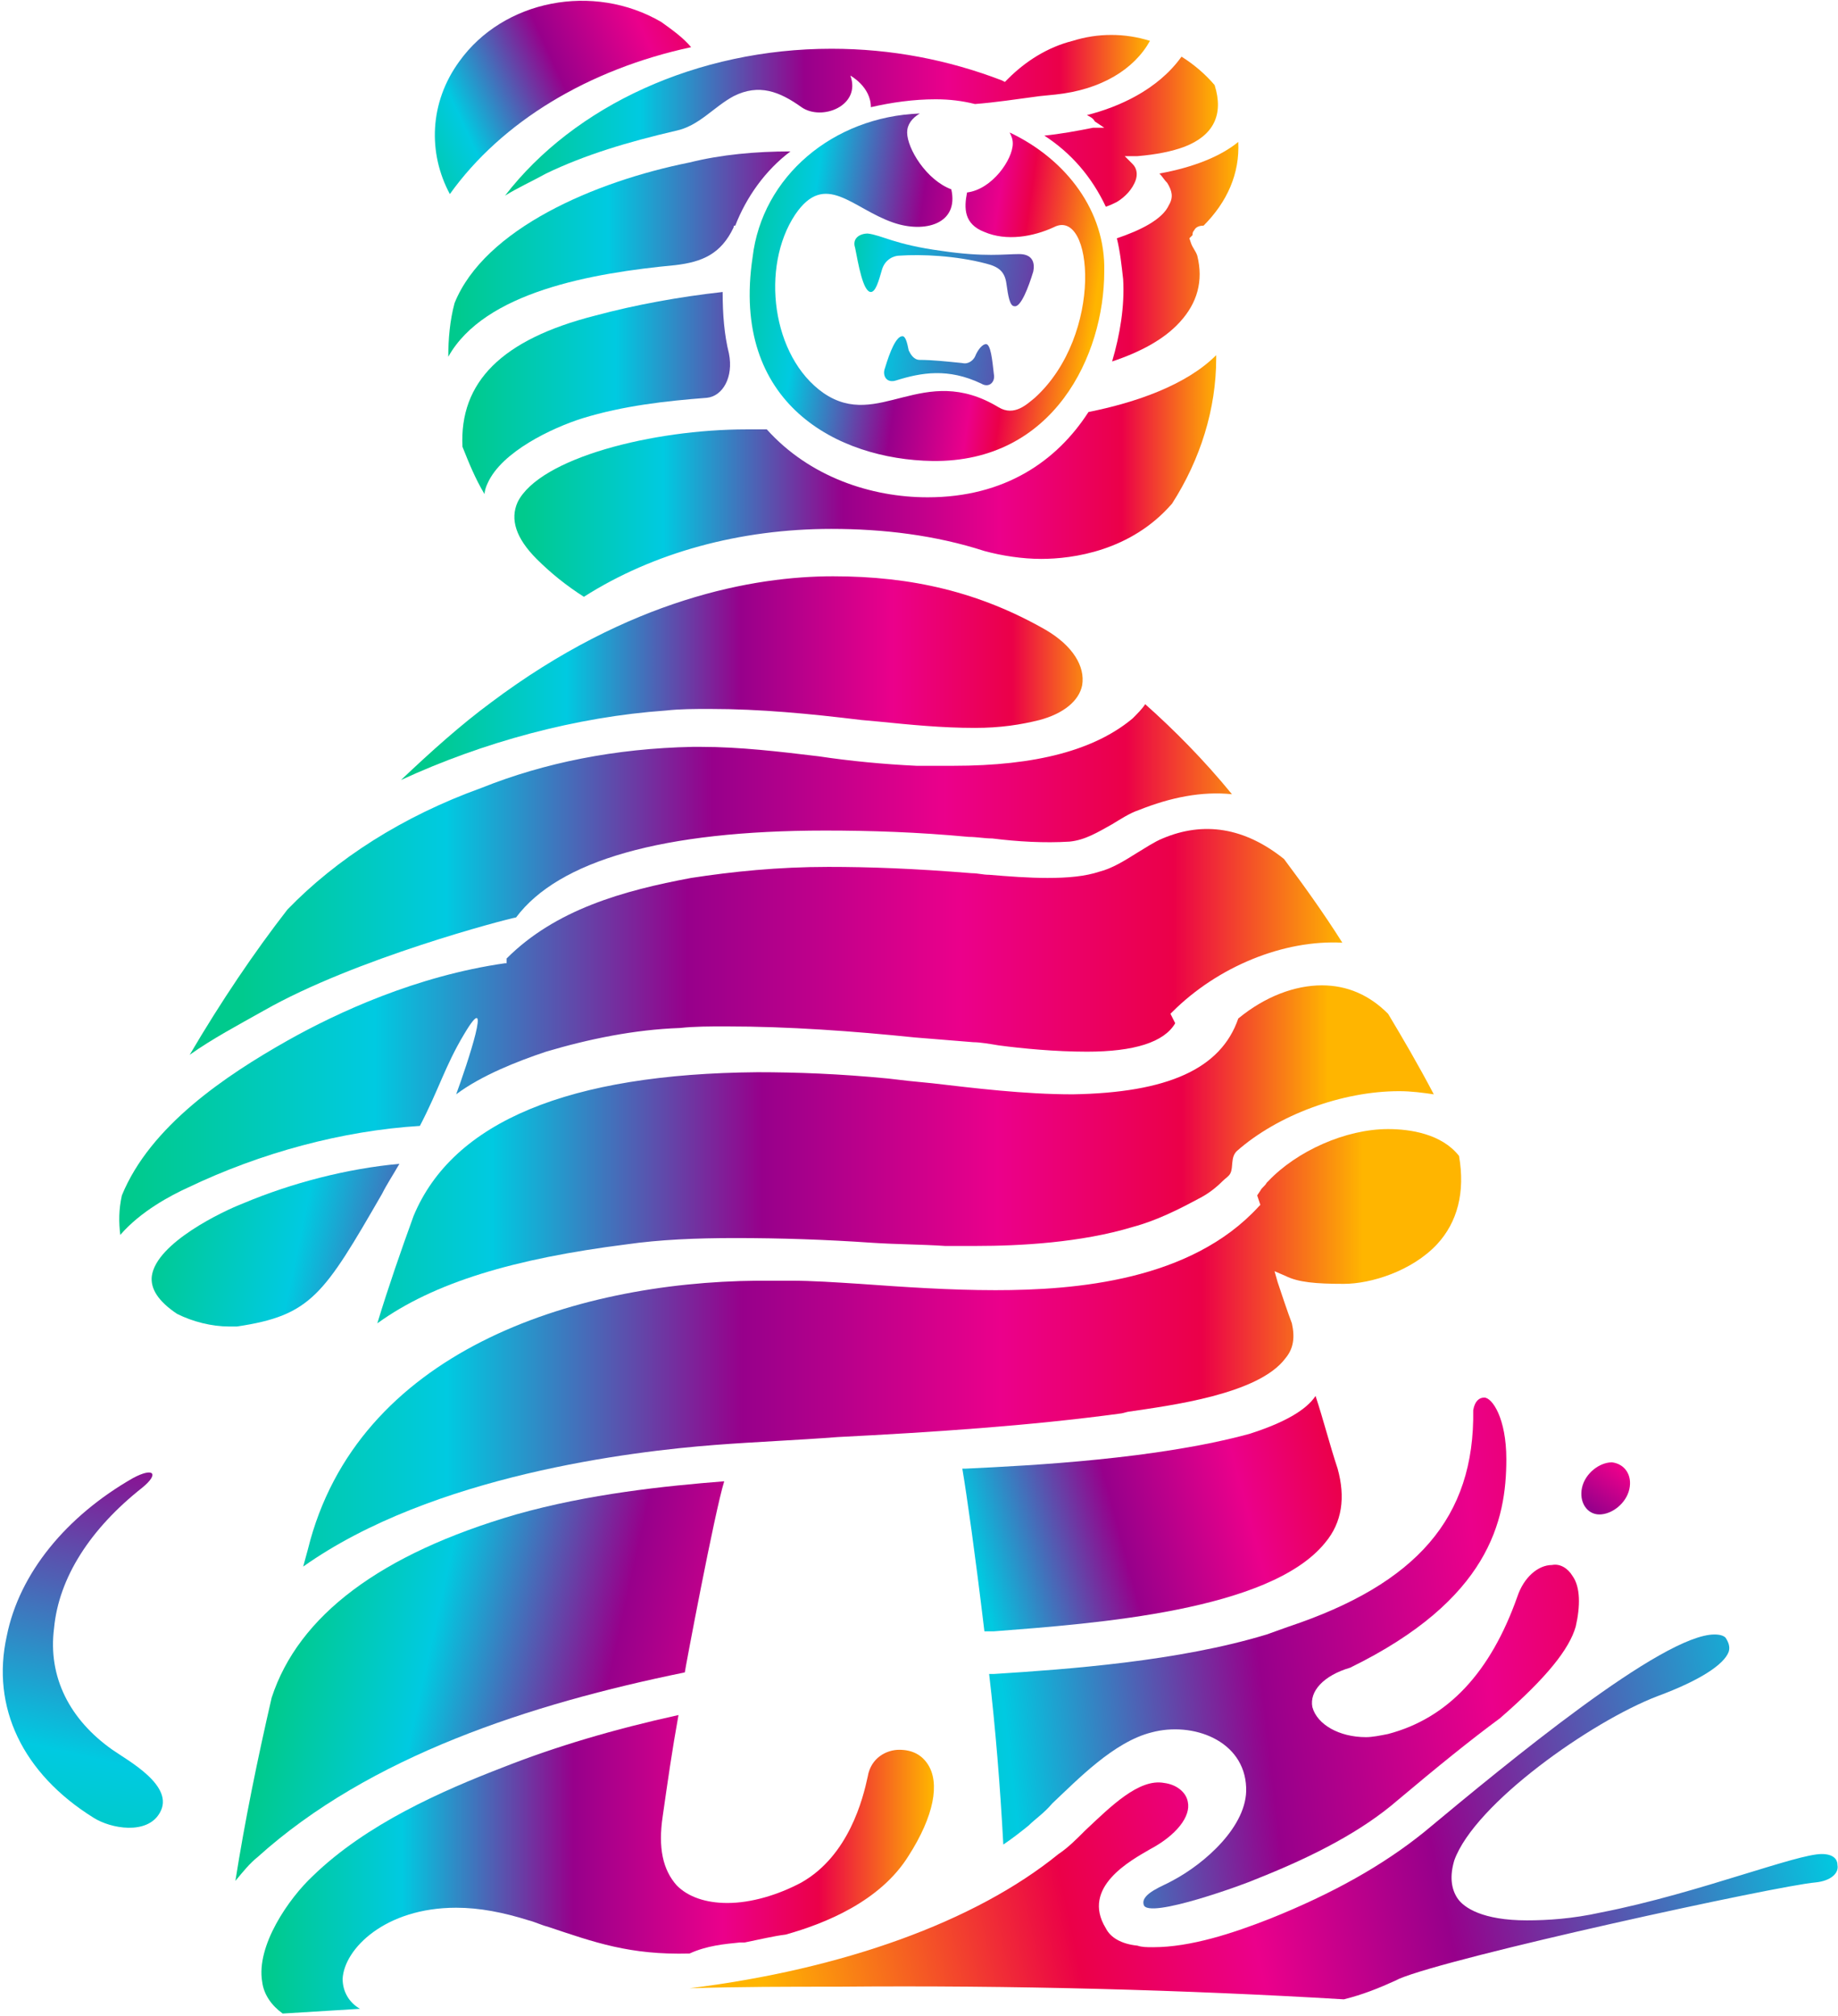 <svg width="651" height="714" viewBox="0 0 651 714" fill="none" xmlns="http://www.w3.org/2000/svg">
<path d="M521.799 499.462C522.358 537.501 501.693 560.995 456.454 576.098L448.635 578.895C417.359 588.405 378.264 591.202 352.014 592.88H350.339C352.573 611.899 354.248 632.597 355.365 653.294C358.716 651.056 361.509 648.819 364.301 646.581C366.535 644.344 369.886 642.106 372.679 638.75C381.615 630.359 394.461 616.934 407.865 613.577C422.386 609.662 440.816 616.374 441.375 633.156C441.933 646.581 426.854 660.007 415.125 666.16C412.333 667.838 403.955 670.635 405.072 674.551C406.189 680.145 442.492 666.719 444.726 665.601C465.949 657.21 482.704 648.26 494.991 637.631C508.954 625.884 520.682 616.374 531.294 608.543C548.049 593.999 555.868 583.93 558.102 576.098C559.777 568.826 559.777 562.114 556.985 558.198C555.309 555.401 552.517 553.723 549.724 554.282C544.698 554.282 539.671 558.757 537.437 565.47C527.943 592.321 512.863 608.543 491.64 614.137C488.848 614.696 486.055 615.256 483.821 615.256C474.327 615.256 466.507 610.781 464.832 604.627C463.715 599.033 468.741 593.439 478.236 590.643C527.384 566.589 533.528 538.619 533.528 516.803C533.528 502.259 528.501 494.987 525.709 494.987C524.033 494.987 522.358 496.106 521.799 499.462Z" fill="url(#paint0_linear_482_204)"/>
<path d="M262.098 687.975H263.773C269.358 686.856 273.826 685.738 278.294 685.178C292.257 681.263 311.805 673.431 321.858 657.209C330.794 643.224 333.028 631.477 328.56 624.764C326.326 621.408 322.975 619.73 318.507 619.73C314.039 619.73 308.454 622.527 307.337 629.239C305.661 637.071 300.634 657.209 283.879 666.718C275.502 671.194 266.007 673.991 257.63 673.991C249.811 673.991 243.667 671.753 239.758 667.837C234.731 662.243 233.056 654.412 234.731 643.224C236.407 631.477 238.082 619.73 240.316 607.423C217.418 612.458 196.753 618.611 178.322 625.883C156.541 634.274 129.733 646.021 110.744 664.481C102.366 672.312 90.637 689.094 92.871 701.96C93.43 706.435 96.222 710.351 100.132 713.148C109.068 712.588 118.563 712.029 127.499 711.47C123.589 709.232 121.355 705.316 121.355 700.841C121.914 690.213 136.435 675.669 161.567 675.669C169.945 675.669 178.322 677.347 187.258 680.144C189.492 680.703 191.726 681.822 193.96 682.381C210.716 687.975 223.003 692.45 244.226 691.891C250.369 689.094 256.513 688.535 262.098 687.975Z" fill="url(#paint1_linear_482_204)"/>
<path d="M650.815 660.565C650.815 658.328 649.139 656.649 645.23 656.649C640.762 656.649 630.15 660.006 617.305 663.921C602.783 668.397 584.353 673.99 567.039 677.347C556.986 679.584 548.05 680.144 540.79 680.144C525.152 680.144 518.45 675.669 516.216 672.312C513.982 668.956 513.423 664.481 515.099 658.887C522.359 638.749 563.688 609.661 587.145 600.711C602.225 595.117 610.603 589.523 612.278 585.048C612.837 583.37 612.278 581.691 611.161 580.013C610.603 579.454 609.485 578.894 607.251 578.894C588.821 578.894 534.088 624.205 504.487 648.818C489.966 660.565 472.094 670.634 449.754 679.584C436.908 684.619 421.829 689.653 408.424 689.653C406.19 689.653 404.515 689.653 402.839 689.094C397.254 688.534 393.345 686.297 391.669 682.941C382.733 668.397 400.605 658.887 407.307 654.971C416.802 649.937 421.829 643.224 420.712 638.19C420.153 634.833 416.802 632.036 412.334 631.477C403.398 629.799 393.345 639.868 384.409 648.259C381.058 651.615 378.265 654.412 374.914 656.649C345.314 680.703 298.399 697.485 244.225 704.197C261.538 703.638 278.852 703.638 296.724 703.638C359.276 703.079 419.595 704.757 476.003 708.113C482.705 706.435 488.29 704.197 494.434 701.4L495.551 700.841C513.982 693.01 629.592 667.837 642.996 666.718C648.581 666.159 651.373 663.362 650.815 660.565Z" fill="url(#paint2_linear_482_204)"/>
<path d="M244.784 16.709C241.992 13.353 238.082 10.556 234.173 7.759C210.157 -6.226 178.323 -0.072 162.685 21.744C152.073 36.288 151.514 54.188 159.333 68.732C177.764 43.001 208.482 24.541 244.784 16.709Z" fill="url(#paint3_linear_482_204)"/>
<path d="M142.02 276.266C171.062 262.84 204.013 253.89 235.848 251.653C240.875 251.093 245.901 251.093 251.486 251.093C269.358 251.093 286.672 252.772 305.102 255.009L311.246 255.568C322.416 256.687 333.586 257.806 345.315 257.806C354.251 257.806 361.511 256.687 368.213 255.009C376.591 252.772 382.176 248.296 383.293 242.703C384.41 235.99 379.942 228.718 370.447 223.124C346.99 209.699 322.974 204.105 295.049 204.105C267.124 204.105 223.002 211.936 173.854 248.856C163.243 256.687 152.631 266.197 142.02 276.266Z" fill="url(#paint4_linear_482_204)"/>
<path d="M135.318 422.825C136.993 419.469 139.227 416.112 141.461 412.197C123.031 413.875 103.483 418.909 86.17 426.181C78.909 428.978 55.452 440.166 53.776 451.913C53.218 456.388 56.011 460.863 62.713 465.339C68.298 468.135 75 469.814 81.143 469.814C82.26 469.814 83.377 469.814 83.936 469.814C110.185 465.898 114.653 458.626 135.318 422.825Z" fill="url(#paint5_linear_482_204)"/>
<path d="M101.808 322.135C90.079 337.238 78.351 354.579 67.181 373.598C75 368.004 84.494 362.97 93.43 357.936C125.823 339.476 179.44 325.491 182.791 324.932C197.87 304.794 234.731 294.165 292.257 294.165C308.454 294.165 325.209 294.725 343.081 296.403C345.874 296.403 348.666 296.962 351.459 296.962C360.395 298.081 369.889 298.64 378.825 298.081C384.41 297.522 388.878 294.725 393.905 291.928C396.697 290.25 400.048 288.012 403.399 286.893C414.569 282.418 425.74 280.181 436.351 281.299C426.298 268.993 415.686 258.364 405.633 249.414C404.516 251.092 402.841 252.771 401.165 254.449C387.761 265.636 367.097 271.23 337.496 271.23C333.587 271.23 329.118 271.23 324.65 271.23C312.922 270.671 301.193 269.552 290.023 267.874C276.061 266.196 262.098 264.518 248.136 264.518C247.019 264.518 245.902 264.518 245.343 264.518C217.976 265.077 192.844 270.112 170.504 279.062C142.579 289.131 119.121 304.234 101.808 322.135Z" fill="url(#paint6_linear_482_204)"/>
<path d="M66.621 420.587C92.312 408.281 121.354 400.449 148.721 398.771C155.423 385.905 157.657 377.515 164.359 366.327C174.97 348.426 165.476 376.955 161.566 387.584C170.502 380.871 183.348 375.836 193.401 372.48C208.48 368.005 224.677 364.649 240.874 364.089C245.9 363.53 251.485 363.53 257.07 363.53C279.41 363.53 302.309 365.208 324.091 367.446C330.793 368.005 338.053 368.564 344.755 369.124C346.989 369.124 350.34 369.683 353.691 370.243C362.069 371.361 373.797 372.48 384.967 372.48C401.722 372.48 412.334 369.124 416.244 362.411L414.568 359.055L415.127 358.495C431.323 342.273 454.78 332.764 475.445 333.882C468.743 323.254 461.482 313.185 454.78 304.235C440.818 293.047 426.297 290.809 411.776 296.963C408.983 298.081 405.632 300.319 402.839 301.997C398.371 304.794 393.903 307.591 389.435 308.71C384.409 310.388 378.265 310.947 371.005 310.947C364.303 310.947 357.042 310.388 350.34 309.829C348.106 309.829 346.431 309.269 344.197 309.269C323.532 307.591 307.894 307.032 293.373 307.032C275.501 307.032 259.304 308.71 244.783 310.947C220.768 315.423 196.752 322.135 179.438 339.476V341.154H178.88C147.604 345.629 119.679 358.495 101.806 368.564C80.025 380.871 53.217 398.771 43.164 423.384C42.047 428.419 42.047 432.894 42.605 437.369C49.866 428.978 60.477 423.384 66.621 420.587Z" fill="url(#paint7_linear_482_204)"/>
<path d="M491.641 359.055C484.939 352.342 477.12 348.986 468.184 348.986C458.689 348.986 448.078 352.901 438.583 360.733C432.44 378.633 413.451 387.024 379.94 387.583C362.627 387.583 344.755 385.346 330.234 383.668C324.09 383.108 319.064 382.549 314.596 381.99C297.282 380.311 282.202 379.752 268.24 379.752C201.778 380.311 160.449 397.093 146.486 430.656C142.018 442.963 137.55 455.829 133.641 468.695C153.747 454.151 182.23 445.76 221.884 440.725C233.613 439.047 246.458 438.488 260.421 438.488C276.617 438.488 292.814 439.047 309.011 440.166C317.388 440.725 326.324 440.725 334.702 441.285C338.053 441.285 341.962 441.285 345.872 441.285C360.951 441.285 382.733 440.166 401.163 434.572C409.541 432.335 417.36 428.419 424.621 424.503C427.972 422.825 430.764 420.587 432.998 418.35C434.115 417.231 435.232 416.672 435.791 415.553C436.908 413.315 435.791 409.959 438.025 407.721C452.546 394.856 475.444 386.465 495.551 386.465C500.019 386.465 503.928 387.024 507.838 387.583C502.253 376.955 496.668 367.446 491.641 359.055Z" fill="url(#paint8_linear_482_204)"/>
<path d="M491.641 399.89C476.561 399.89 459.247 407.722 449.194 418.35L448.636 418.909C448.077 420.028 446.96 420.588 446.402 421.706L445.285 423.384L446.402 426.741L445.843 427.3C421.828 453.591 381.057 456.948 352.573 456.948C336.377 456.948 320.18 455.829 304.542 454.71C295.606 454.151 287.787 453.591 279.968 453.591C276.058 453.591 272.149 453.591 268.239 453.591C202.895 454.151 126.38 478.764 109.066 548.687C108.508 550.925 107.949 552.603 107.391 554.841C153.188 522.396 224.118 514.005 253.16 511.768C267.681 510.649 282.202 510.09 296.723 508.971C329.675 507.293 364.302 505.055 397.254 500.58L399.488 500.021C414.567 497.783 445.843 493.867 455.338 481.001C458.13 477.645 458.689 473.729 457.572 468.695C455.896 464.22 454.221 459.185 452.545 454.151L451.428 450.235L455.338 451.913C459.806 454.151 465.949 454.71 476.002 454.71C485.497 454.71 500.018 450.235 508.954 440.725C516.215 432.894 519.007 422.266 516.773 409.4C510.63 401.568 499.46 399.89 491.641 399.89Z" fill="url(#paint9_linear_482_204)"/>
<path d="M341.964 520.158H340.847C342.522 530.227 345.315 549.806 348.666 577.775H352.017C388.319 574.978 449.755 570.503 469.302 546.449C475.446 539.177 476.563 530.227 473.77 520.158C470.978 511.767 468.744 502.817 465.951 494.426C462.6 499.461 454.781 503.936 442.494 507.852C409.543 516.802 365.421 519.039 341.964 520.158Z" fill="url(#paint10_linear_482_204)"/>
<path d="M256.513 524.635C235.29 526.313 208.482 529.11 182.79 536.382C134.759 550.366 105.717 572.183 96.222 601.271C91.196 623.087 86.728 644.903 83.377 666.16C86.169 662.803 88.403 660.006 91.196 657.769C130.85 621.968 187.817 603.508 242.55 592.321C242.55 591.761 253.162 535.263 256.513 524.635Z" fill="url(#paint11_linear_482_204)"/>
<path d="M39.813 619.729C24.733 609.101 16.914 593.997 19.148 576.656C20.823 558.756 31.994 541.415 50.424 526.87C56.568 521.836 54.334 519.598 47.073 523.514C23.616 536.939 6.861 557.077 2.393 579.453C-3.192 604.625 7.978 628.12 33.111 643.783C39.254 647.698 52.1 649.936 56.568 642.104C62.153 632.595 45.398 623.645 39.813 619.729Z" fill="url(#paint12_linear_482_204)"/>
<path d="M577.093 527.43C575.976 532.465 570.95 536.38 566.482 536.38C562.014 536.38 559.221 531.905 560.338 526.871C561.455 521.836 566.482 517.921 570.95 517.921C575.418 518.48 578.21 522.396 577.093 527.43Z" fill="url(#paint13_linear_482_204)"/>
<path d="M385.527 145.927C374.357 163.268 355.926 176.134 328.56 176.134C308.454 176.134 286.672 168.862 271.593 152.08C269.917 152.08 268.8 152.08 267.125 152.08C266.008 152.08 264.891 152.08 264.332 152.08C231.38 152.08 191.168 162.149 183.349 177.812C180.557 183.965 182.791 190.678 190.051 197.95C195.078 202.985 200.663 207.46 206.806 211.375C231.38 195.712 262.098 187.322 294.491 187.322C312.922 187.322 331.352 189.559 348.666 195.153C354.81 196.831 362.07 197.95 368.772 197.95C379.942 197.95 400.607 195.153 415.128 178.371C425.181 162.709 430.766 144.808 430.766 126.908C430.766 126.348 430.766 126.348 430.766 125.789C420.154 136.417 402.282 142.571 385.527 145.927Z" fill="url(#paint14_linear_482_204)"/>
<path d="M301.194 26.777C301.194 26.777 308.454 30.693 308.454 37.965C315.715 36.287 323.534 35.168 331.353 35.168C336.38 35.168 340.848 35.728 345.316 36.846C352.576 36.287 359.837 35.168 368.214 34.05L373.799 33.49C389.996 31.812 401.724 24.54 407.31 14.471C398.373 11.674 388.879 11.674 379.943 14.471C371.007 16.709 363.188 21.743 357.044 27.896L355.927 29.015L354.81 28.456C335.821 21.184 315.715 17.268 294.492 17.268C247.019 17.268 203.456 37.406 178.882 69.291C183.35 66.494 188.376 64.257 193.403 61.46C207.365 54.747 222.445 50.272 239.2 46.356C247.578 44.678 252.604 37.965 259.865 34.05C268.801 29.575 276.061 32.371 283.88 37.965C291.141 43 305.103 37.406 301.194 26.777Z" fill="url(#paint15_linear_482_204)"/>
<path d="M391.671 73.207C393.347 72.647 394.464 72.088 395.581 71.529C398.373 69.851 401.166 67.054 402.283 63.697C402.841 62.019 402.841 59.782 401.166 58.103L398.373 55.306H402.841C409.543 54.747 415.128 53.628 419.596 51.95C429.649 48.035 433.559 40.762 430.208 30.134C426.857 26.218 422.947 22.862 418.479 20.065C410.102 31.812 396.139 37.965 384.969 40.762C386.086 41.322 387.203 41.881 387.762 43L391.113 45.237H387.203C381.618 46.356 375.475 47.475 369.89 48.035C379.384 54.188 386.645 62.579 391.671 73.207Z" fill="url(#paint16_linear_482_204)"/>
<path d="M393.901 128.026C403.954 124.67 412.332 120.195 417.917 114.042C424.06 107.329 426.295 99.498 424.061 90.547C423.502 88.869 422.385 87.751 421.827 86.072L421.268 84.394L422.385 83.275C422.385 82.716 422.385 82.157 422.944 81.597C423.502 80.478 424.619 79.919 426.295 79.919C434.672 71.528 439.14 61.459 438.582 50.272C432.438 55.306 422.944 59.222 410.656 61.459C411.773 62.578 412.332 63.697 413.449 64.816C415.124 67.612 415.683 69.85 414.007 72.647C411.773 77.681 403.954 81.597 395.577 84.394C396.694 88.869 397.252 93.904 397.811 98.938C398.369 108.448 396.694 118.517 393.901 128.026Z" fill="url(#paint17_linear_482_204)"/>
<path d="M250.369 140.893C255.954 140.334 259.863 133.621 258.188 125.23C256.512 118.518 255.954 111.246 255.954 103.414C240.874 105.092 225.236 107.889 210.715 111.805C177.763 120.196 162.684 135.299 163.801 158.234C166.035 163.828 168.269 169.422 171.62 175.016C171.62 173.897 172.178 172.219 172.737 171.1C177.763 159.913 195.636 151.522 206.247 148.165C220.768 143.69 235.848 142.012 250.369 140.893Z" fill="url(#paint18_linear_482_204)"/>
<path d="M357.6 46.916C358.159 48.035 358.717 49.154 358.717 50.832C358.717 56.426 351.457 67.054 342.521 68.173C341.404 73.767 341.404 79.361 348.664 82.157C356.483 85.514 365.978 83.836 373.238 80.479C387.201 73.207 391.11 118.518 366.536 140.893C363.744 143.131 359.276 147.606 353.691 144.25C326.883 128.027 311.244 152.64 291.697 139.215C273.266 126.349 269.357 94.464 281.644 76.004C292.255 60.341 301.75 73.767 316.271 78.801C327.441 82.717 339.728 79.361 336.936 67.054C328 63.698 321.298 52.51 321.298 46.916C321.298 44.119 322.973 41.882 325.766 40.203C295.048 41.322 269.915 62.579 266.564 91.108C258.745 143.131 296.723 162.709 330.234 163.269C373.238 163.828 391.11 125.79 391.11 96.142C391.669 74.885 377.706 56.426 357.6 46.916Z" fill="url(#paint19_linear_482_204)"/>
<path d="M360.952 89.989C355.925 89.989 348.665 91.108 333.585 88.87C316.83 86.633 312.362 83.277 307.335 82.717C304.543 82.717 301.75 84.395 302.867 87.752C303.984 93.346 305.66 103.415 308.452 103.415C310.128 103.415 311.245 99.499 312.362 95.583C313.479 91.667 316.83 90.549 318.506 90.549C326.325 89.989 338.612 90.549 349.223 93.346C353.691 94.464 355.925 96.142 356.484 100.618C357.042 104.533 357.601 108.449 359.276 108.449C361.51 109.008 364.303 101.736 365.978 96.142C366.537 93.346 365.978 89.989 360.952 89.989Z" fill="url(#paint20_linear_482_204)"/>
<path d="M352.015 132.503C351.457 127.469 350.898 121.875 349.223 121.875C348.106 121.875 346.43 123.553 345.313 126.35C344.755 127.469 343.079 129.147 340.845 128.587C335.26 128.028 330.233 127.469 325.765 127.469C323.531 127.469 322.414 125.231 321.856 124.112C321.297 121.315 320.739 119.078 319.622 119.078C317.388 119.078 315.154 124.672 313.478 130.266C312.361 133.062 314.037 135.859 317.388 134.741C326.324 131.944 335.819 130.266 347.547 135.859C350.34 137.538 352.574 135.3 352.015 132.503Z" fill="url(#paint21_linear_482_204)"/>
<path d="M244.224 57.545C210.714 64.258 171.619 81.039 161.007 107.331C159.332 113.484 158.773 120.197 158.773 126.35C171.619 103.415 209.597 96.702 239.198 93.905C248.692 92.787 255.394 89.99 259.862 80.48C259.862 79.921 259.862 79.921 260.421 79.921C264.33 69.852 271.033 60.342 279.969 53.629C267.682 53.629 255.394 54.748 244.224 57.545Z" fill="url(#paint22_linear_482_204)"/>
<defs>
<linearGradient id="paint0_linear_482_204" x1="280.295" y1="607.078" x2="637.466" y2="566.323" gradientUnits="userSpaceOnUse">
<stop offset="0.011" stop-color="#00CA8D"/>
<stop offset="0.209" stop-color="#00CAE1"/>
<stop offset="0.464" stop-color="#97008B"/>
<stop offset="0.687" stop-color="#EB008B"/>
<stop offset="0.861" stop-color="#EB0048"/>
<stop offset="1" stop-color="#FFB500"/>
</linearGradient>
<linearGradient id="paint1_linear_482_204" x1="92.73" y1="658.617" x2="330.457" y2="658.617" gradientUnits="userSpaceOnUse">
<stop offset="0.011" stop-color="#00CA8D"/>
<stop offset="0.209" stop-color="#00CAE1"/>
<stop offset="0.464" stop-color="#97008B"/>
<stop offset="0.687" stop-color="#EB008B"/>
<stop offset="0.83" stop-color="#EB0048"/>
<stop offset="1" stop-color="#FFB500"/>
</linearGradient>
<linearGradient id="paint2_linear_482_204" x1="755.331" y1="596.959" x2="218.495" y2="713.123" gradientUnits="userSpaceOnUse">
<stop offset="0.011" stop-color="#00CA8D"/>
<stop offset="0.209" stop-color="#00CAE1"/>
<stop offset="0.464" stop-color="#97008B"/>
<stop offset="0.588" stop-color="#EB008B"/>
<stop offset="0.702" stop-color="#EB0048"/>
<stop offset="0.904" stop-color="#FFB500"/>
</linearGradient>
<linearGradient id="paint3_linear_482_204" x1="134.084" y1="53.812" x2="270.222" y2="-8.711" gradientUnits="userSpaceOnUse">
<stop offset="0.011" stop-color="#00CA8D"/>
<stop offset="0.209" stop-color="#00CAE1"/>
<stop offset="0.464" stop-color="#97008B"/>
<stop offset="0.687" stop-color="#EB008B"/>
<stop offset="0.861" stop-color="#EB0048"/>
<stop offset="1" stop-color="#FFB500"/>
</linearGradient>
<linearGradient id="paint4_linear_482_204" x1="150.088" y1="240.416" x2="392.202" y2="240.416" gradientUnits="userSpaceOnUse">
<stop offset="0.011" stop-color="#00CA8D"/>
<stop offset="0.209" stop-color="#00CAE1"/>
<stop offset="0.464" stop-color="#97008B"/>
<stop offset="0.687" stop-color="#EB008B"/>
<stop offset="0.861" stop-color="#EB0048"/>
<stop offset="1" stop-color="#FFB500"/>
</linearGradient>
<linearGradient id="paint5_linear_482_204" x1="50.378" y1="428.381" x2="315.729" y2="484.086" gradientUnits="userSpaceOnUse">
<stop offset="0.011" stop-color="#00CA8D"/>
<stop offset="0.209" stop-color="#00CAE1"/>
<stop offset="0.464" stop-color="#97008B"/>
<stop offset="0.687" stop-color="#EB008B"/>
<stop offset="0.861" stop-color="#EB0048"/>
<stop offset="1" stop-color="#FFB500"/>
</linearGradient>
<linearGradient id="paint6_linear_482_204" x1="80.747" y1="311.149" x2="450.245" y2="311.149" gradientUnits="userSpaceOnUse">
<stop offset="0.011" stop-color="#00CA8D"/>
<stop offset="0.209" stop-color="#00CAE1"/>
<stop offset="0.464" stop-color="#97008B"/>
<stop offset="0.687" stop-color="#EB008B"/>
<stop offset="0.861" stop-color="#EB0048"/>
<stop offset="1" stop-color="#FFB500"/>
</linearGradient>
<linearGradient id="paint7_linear_482_204" x1="42.187" y1="365.659" x2="476.068" y2="365.659" gradientUnits="userSpaceOnUse">
<stop offset="0.011" stop-color="#00CA8D"/>
<stop offset="0.209" stop-color="#00CAE1"/>
<stop offset="0.464" stop-color="#97008B"/>
<stop offset="0.687" stop-color="#EB008B"/>
<stop offset="0.861" stop-color="#EB0048"/>
<stop offset="1" stop-color="#FFB500"/>
</linearGradient>
<linearGradient id="paint8_linear_482_204" x1="96.141" y1="408.233" x2="470.504" y2="408.233" gradientUnits="userSpaceOnUse">
<stop offset="0.011" stop-color="#00CA8D"/>
<stop offset="0.209" stop-color="#00CAE1"/>
<stop offset="0.464" stop-color="#97008B"/>
<stop offset="0.687" stop-color="#EB008B"/>
<stop offset="0.861" stop-color="#EB0048"/>
<stop offset="1" stop-color="#FFB500"/>
</linearGradient>
<linearGradient id="paint9_linear_482_204" x1="72.694" y1="477.164" x2="482.678" y2="477.164" gradientUnits="userSpaceOnUse">
<stop offset="0.011" stop-color="#00CA8D"/>
<stop offset="0.209" stop-color="#00CAE1"/>
<stop offset="0.464" stop-color="#97008B"/>
<stop offset="0.687" stop-color="#EB008B"/>
<stop offset="0.861" stop-color="#EB0048"/>
<stop offset="1" stop-color="#FFB500"/>
</linearGradient>
<linearGradient id="paint10_linear_482_204" x1="304.147" y1="565.421" x2="502.152" y2="512.432" gradientUnits="userSpaceOnUse">
<stop offset="0.011" stop-color="#00CA8D"/>
<stop offset="0.209" stop-color="#00CAE1"/>
<stop offset="0.464" stop-color="#97008B"/>
<stop offset="0.687" stop-color="#EB008B"/>
<stop offset="0.861" stop-color="#EB0048"/>
<stop offset="1" stop-color="#FFB500"/>
</linearGradient>
<linearGradient id="paint11_linear_482_204" x1="99.322" y1="579.757" x2="345.256" y2="634.167" gradientUnits="userSpaceOnUse">
<stop offset="0.011" stop-color="#00CA8D"/>
<stop offset="0.209" stop-color="#00CAE1"/>
<stop offset="0.464" stop-color="#97008B"/>
<stop offset="0.687" stop-color="#EB008B"/>
<stop offset="0.861" stop-color="#EB0048"/>
<stop offset="1" stop-color="#FFB500"/>
</linearGradient>
<linearGradient id="paint12_linear_482_204" x1="6.673" y1="711.568" x2="104.928" y2="280.341" gradientUnits="userSpaceOnUse">
<stop offset="0.011" stop-color="#00CA8D"/>
<stop offset="0.209" stop-color="#00CAE1"/>
<stop offset="0.464" stop-color="#97008B"/>
<stop offset="0.588" stop-color="#EB008B"/>
<stop offset="0.702" stop-color="#EB0048"/>
<stop offset="0.904" stop-color="#FFB500"/>
</linearGradient>
<linearGradient id="paint13_linear_482_204" x1="542.73" y1="563.773" x2="587.722" y2="500.475" gradientUnits="userSpaceOnUse">
<stop offset="0.011" stop-color="#00CA8D"/>
<stop offset="0.209" stop-color="#00CAE1"/>
<stop offset="0.464" stop-color="#97008B"/>
<stop offset="0.687" stop-color="#EB008B"/>
<stop offset="0.861" stop-color="#EB0048"/>
<stop offset="1" stop-color="#FFB500"/>
</linearGradient>
<linearGradient id="paint14_linear_482_204" x1="182.913" y1="168.484" x2="432.04" y2="168.484" gradientUnits="userSpaceOnUse">
<stop offset="0.011" stop-color="#00CA8D"/>
<stop offset="0.209" stop-color="#00CAE1"/>
<stop offset="0.464" stop-color="#97008B"/>
<stop offset="0.687" stop-color="#EB008B"/>
<stop offset="0.861" stop-color="#EB0048"/>
<stop offset="1" stop-color="#FFB500"/>
</linearGradient>
<linearGradient id="paint15_linear_482_204" x1="179.02" y1="40.892" x2="407.243" y2="40.892" gradientUnits="userSpaceOnUse">
<stop offset="0.011" stop-color="#00CA8D"/>
<stop offset="0.209" stop-color="#00CAE1"/>
<stop offset="0.464" stop-color="#97008B"/>
<stop offset="0.687" stop-color="#EB008B"/>
<stop offset="0.861" stop-color="#EB0048"/>
<stop offset="1" stop-color="#FFB500"/>
</linearGradient>
<linearGradient id="paint16_linear_482_204" x1="158.35" y1="46.285" x2="431.473" y2="46.285" gradientUnits="userSpaceOnUse">
<stop offset="0.011" stop-color="#00CA8D"/>
<stop offset="0.209" stop-color="#00CAE1"/>
<stop offset="0.464" stop-color="#97008B"/>
<stop offset="0.687" stop-color="#EB008B"/>
<stop offset="0.861" stop-color="#EB0048"/>
<stop offset="1" stop-color="#FFB500"/>
</linearGradient>
<linearGradient id="paint17_linear_482_204" x1="163.656" y1="89.332" x2="438.433" y2="89.332" gradientUnits="userSpaceOnUse">
<stop offset="0.011" stop-color="#00CA8D"/>
<stop offset="0.209" stop-color="#00CAE1"/>
<stop offset="0.464" stop-color="#97008B"/>
<stop offset="0.687" stop-color="#EB008B"/>
<stop offset="0.861" stop-color="#EB0048"/>
<stop offset="1" stop-color="#FFB500"/>
</linearGradient>
<linearGradient id="paint18_linear_482_204" x1="163.684" y1="138.952" x2="423.926" y2="138.952" gradientUnits="userSpaceOnUse">
<stop offset="0.011" stop-color="#00CA8D"/>
<stop offset="0.209" stop-color="#00CAE1"/>
<stop offset="0.464" stop-color="#97008B"/>
<stop offset="0.687" stop-color="#EB008B"/>
<stop offset="0.861" stop-color="#EB0048"/>
<stop offset="1" stop-color="#FFB500"/>
</linearGradient>
<linearGradient id="paint19_linear_482_204" x1="253.96" y1="91.679" x2="401.975" y2="112.673" gradientUnits="userSpaceOnUse">
<stop offset="0.011" stop-color="#00CA8D"/>
<stop offset="0.209" stop-color="#00CAE1"/>
<stop offset="0.464" stop-color="#97008B"/>
<stop offset="0.642" stop-color="#EB008B"/>
<stop offset="0.715" stop-color="#EB0048"/>
<stop offset="0.903" stop-color="#FFB500"/>
</linearGradient>
<linearGradient id="paint20_linear_482_204" x1="292.524" y1="91.553" x2="393.893" y2="103.779" gradientUnits="userSpaceOnUse">
<stop offset="0.011" stop-color="#00CA8D"/>
<stop offset="0.209" stop-color="#00CAE1"/>
<stop offset="0.95" stop-color="#97008B"/>
</linearGradient>
<linearGradient id="paint21_linear_482_204" x1="288.69" y1="123.321" x2="390.063" y2="135.548" gradientUnits="userSpaceOnUse">
<stop offset="0.011" stop-color="#00CA8D"/>
<stop offset="0.209" stop-color="#00CAE1"/>
<stop offset="0.95" stop-color="#97008B"/>
</linearGradient>
<linearGradient id="paint22_linear_482_204" x1="158.366" y1="89.283" x2="431.471" y2="89.283" gradientUnits="userSpaceOnUse">
<stop offset="0.011" stop-color="#00CA8D"/>
<stop offset="0.209" stop-color="#00CAE1"/>
<stop offset="0.464" stop-color="#97008B"/>
<stop offset="0.687" stop-color="#EB008B"/>
<stop offset="0.861" stop-color="#EB0048"/>
<stop offset="1" stop-color="#FFB500"/>
</linearGradient>
</defs>
</svg>
